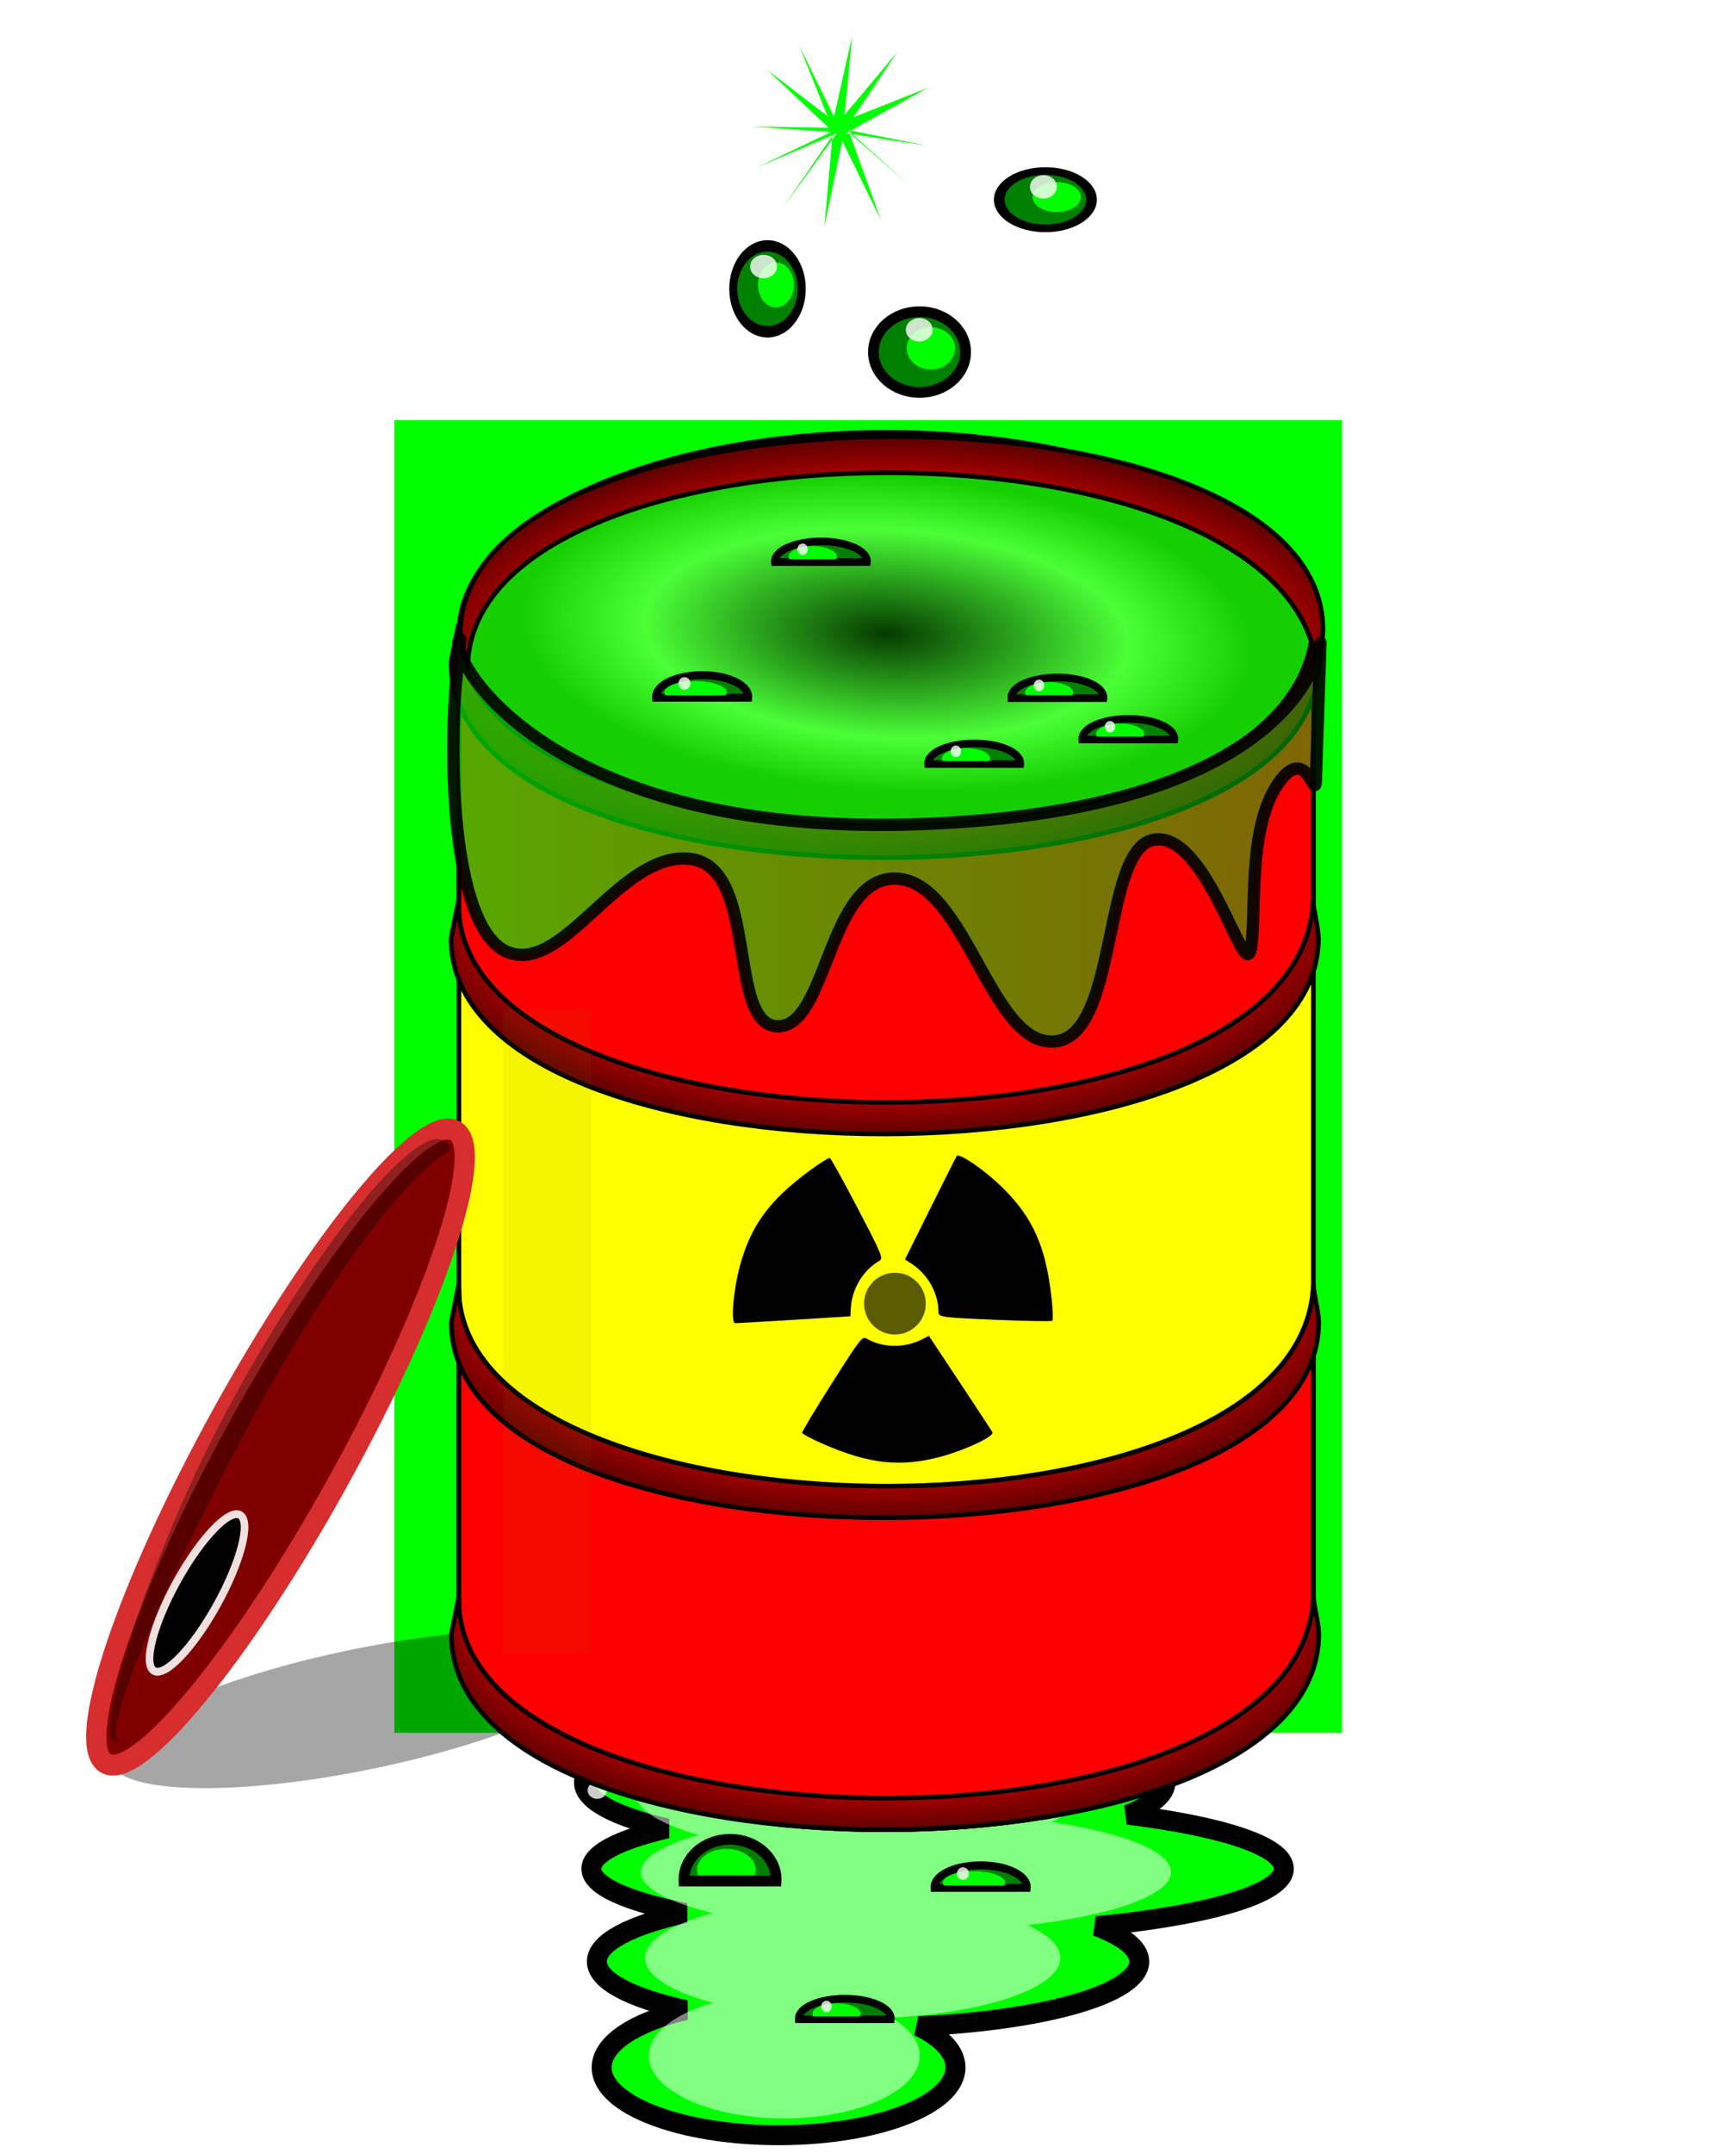 <?xml version="1.0" encoding="UTF-8" standalone="no"?>
<!-- Created with Inkscape (http://www.inkscape.org/) -->

<svg
   xmlns:dc="http://purl.org/dc/elements/1.1/"
   xmlns:cc="http://creativecommons.org/ns#"
   xmlns:rdf="http://www.w3.org/1999/02/22-rdf-syntax-ns#"
   xmlns:svg="http://www.w3.org/2000/svg"
   xmlns="http://www.w3.org/2000/svg"
   xmlns:xlink="http://www.w3.org/1999/xlink"
   xmlns:sodipodi="http://sodipodi.sourceforge.net/DTD/sodipodi-0.dtd"
   xmlns:inkscape="http://www.inkscape.org/namespaces/inkscape"
   width="374.398"
   height="464.035"
   id="svg2"
   version="1.1"
   inkscape:version="0.48.3.1 r9886"
   sodipodi:docname="005b-beczka.svg">
  <defs
     id="defs4">
    <inkscape:path-effect
       effect="spiro"
       id="path-effect8307"
       is_visible="true" />
    <inkscape:path-effect
       effect="spiro"
       id="path-effect8303"
       is_visible="true" />
    <linearGradient
       inkscape:collect="always"
       id="linearGradient8202">
      <stop
         style="stop-color:#800000;stop-opacity:1;"
         offset="0"
         id="stop8204" />
      <stop
         style="stop-color:#800000;stop-opacity:0;"
         offset="1"
         id="stop8206" />
    </linearGradient>
    <inkscape:perspective
       sodipodi:type="inkscape:persp3d"
       inkscape:vp_x="0 : 526.18109 : 1"
       inkscape:vp_y="0 : 1000 : 0"
       inkscape:vp_z="744.09448 : 526.18109 : 1"
       inkscape:persp3d-origin="372.04724 : 350.78739 : 1"
       id="perspective10" />
    <linearGradient
       inkscape:collect="always"
       xlink:href="#linearGradient8202"
       id="linearGradient8208"
       x1="300"
       y1="376.648"
       x2="395.714"
       y2="372.362"
       gradientUnits="userSpaceOnUse" />
    <linearGradient
       inkscape:collect="always"
       xlink:href="#linearGradient8202"
       id="linearGradient8374"
       gradientUnits="userSpaceOnUse"
       x1="300"
       y1="376.648"
       x2="395.714"
       y2="372.362" />
    <inkscape:perspective
       id="perspective9190"
       inkscape:persp3d-origin="0.5 : 0.33333333 : 1"
       inkscape:vp_z="1 : 0.5 : 1"
       inkscape:vp_y="0 : 1000 : 0"
       inkscape:vp_x="0 : 0.5 : 1"
       sodipodi:type="inkscape:persp3d" />
    <linearGradient
       inkscape:collect="always"
       xlink:href="#linearGradient8202-7"
       id="linearGradient9178"
       x1="-138.571"
       y1="325.934"
       x2="14.286"
       y2="325.934"
       gradientUnits="userSpaceOnUse" />
    <linearGradient
       id="linearGradient8202-7">
      <stop
         style="stop-color:#fffcfc;stop-opacity:1;"
         offset="0"
         id="stop8204-9" />
      <stop
         id="stop9180"
         offset="0.5"
         style="stop-color:#a49595;stop-opacity:0.498;" />
      <stop
         style="stop-color:#fff5f5;stop-opacity:0;"
         offset="1"
         id="stop8206-3" />
    </linearGradient>
    <linearGradient
       inkscape:collect="always"
       xlink:href="#linearGradient4765"
       id="linearGradient6468"
       gradientUnits="userSpaceOnUse"
       gradientTransform="matrix(0.988,0.154,-0.154,0.988,76.541,-25.396)"
       x1="198.571"
       y1="473.791"
       x2="284.286"
       y2="713.791" />
    <linearGradient
       inkscape:collect="always"
       id="linearGradient4765">
      <stop
         style="stop-color:#677821;stop-opacity:1"
         offset="0"
         id="stop4767" />
      <stop
         style="stop-color:#668000;stop-opacity:0.938"
         offset="1"
         id="stop4769" />
    </linearGradient>
    <filter
       color-interpolation-filters="sRGB"
       inkscape:collect="always"
       id="filter4470">
      <feGaussianBlur
         inkscape:collect="always"
         stdDeviation="8.851"
         id="feGaussianBlur4472" />
    </filter>
    <filter
       color-interpolation-filters="sRGB"
       inkscape:collect="always"
       id="filter4593"
       x="-0.314"
       width="1.629"
       y="-0.127"
       height="1.253">
      <feGaussianBlur
         inkscape:collect="always"
         stdDeviation="9.73"
         id="feGaussianBlur4595" />
    </filter>
    <linearGradient
       inkscape:collect="always"
       xlink:href="#linearGradient4601"
       id="linearGradient6470"
       gradientUnits="userSpaceOnUse"
       x1="303.046"
       y1="668.819"
       x2="331.33"
       y2="876.596" />
    <linearGradient
       inkscape:collect="always"
       id="linearGradient4601">
      <stop
         style="stop-color:#668000;stop-opacity:1;"
         offset="0"
         id="stop4603" />
      <stop
         style="stop-color:#668000;stop-opacity:0;"
         offset="1"
         id="stop4605" />
    </linearGradient>
    <filter
       color-interpolation-filters="sRGB"
       inkscape:collect="always"
       id="filter4597">
      <feGaussianBlur
         inkscape:collect="always"
         stdDeviation="9.73"
         id="feGaussianBlur4599" />
    </filter>
    <filter
       color-interpolation-filters="sRGB"
       inkscape:collect="always"
       id="filter4675"
       x="-0.109"
       width="1.218"
       y="-0.07"
       height="1.139">
      <feGaussianBlur
         inkscape:collect="always"
         stdDeviation="2.046"
         id="feGaussianBlur4677" />
    </filter>
    <filter
       color-interpolation-filters="sRGB"
       inkscape:collect="always"
       id="filter4721"
       x="-0.504"
       width="2.008"
       y="-0.036"
       height="1.073">
      <feGaussianBlur
         inkscape:collect="always"
         stdDeviation="1.799"
         id="feGaussianBlur4723" />
    </filter>
    <filter
       color-interpolation-filters="sRGB"
       inkscape:collect="always"
       id="filter4759"
       x="-0.195"
       width="1.389"
       y="-0.022"
       height="1.044">
      <feGaussianBlur
         inkscape:collect="always"
         stdDeviation="2.724"
         id="feGaussianBlur4761" />
    </filter>
    <filter
       color-interpolation-filters="sRGB"
       inkscape:collect="always"
       id="filter4833"
       x="-0.032"
       width="1.065"
       y="-0.119"
       height="1.238">
      <feGaussianBlur
         inkscape:collect="always"
         stdDeviation="1.061"
         id="feGaussianBlur4835" />
    </filter>
    <filter
       color-interpolation-filters="sRGB"
       inkscape:collect="always"
       id="filter4895">
      <feGaussianBlur
         inkscape:collect="always"
         stdDeviation="1.389"
         id="feGaussianBlur4897" />
    </filter>
    <filter
       color-interpolation-filters="sRGB"
       inkscape:collect="always"
       id="filter4945"
       x="-0.055"
       width="1.11"
       y="-0.11"
       height="1.221">
      <feGaussianBlur
         inkscape:collect="always"
         stdDeviation="1.115"
         id="feGaussianBlur4947" />
    </filter>
    <linearGradient
       inkscape:collect="always"
       xlink:href="#linearGradient4951"
       id="linearGradient6472"
       gradientUnits="userSpaceOnUse"
       x1="566.696"
       y1="895.789"
       x2="526.289"
       y2="901.195" />
    <linearGradient
       inkscape:collect="always"
       id="linearGradient4951">
      <stop
         style="stop-color:#aad400;stop-opacity:1;"
         offset="0"
         id="stop4953" />
      <stop
         style="stop-color:#aad400;stop-opacity:0;"
         offset="1"
         id="stop4955" />
    </linearGradient>
    <filter
       color-interpolation-filters="sRGB"
       inkscape:collect="always"
       id="filter4975">
      <feGaussianBlur
         inkscape:collect="always"
         stdDeviation="1.148"
         id="feGaussianBlur4977" />
    </filter>
    <linearGradient
       inkscape:collect="always"
       xlink:href="#linearGradient5024"
       id="linearGradient6474"
       gradientUnits="userSpaceOnUse"
       x1="278.802"
       y1="389.702"
       x2="228.562"
       y2="171.509" />
    <linearGradient
       inkscape:collect="always"
       id="linearGradient5024">
      <stop
         style="stop-color:#aad400;stop-opacity:1;"
         offset="0"
         id="stop5026" />
      <stop
         style="stop-color:#aad400;stop-opacity:0;"
         offset="1"
         id="stop5028" />
    </linearGradient>
    <filter
       color-interpolation-filters="sRGB"
       inkscape:collect="always"
       id="filter5020">
      <feGaussianBlur
         inkscape:collect="always"
         stdDeviation="1.628"
         id="feGaussianBlur5022" />
    </filter>
    <linearGradient
       inkscape:collect="always"
       xlink:href="#linearGradient5094"
       id="linearGradient6476"
       gradientUnits="userSpaceOnUse"
       x1="147.143"
       y1="316.648"
       x2="190"
       y2="315.934" />
    <linearGradient
       inkscape:collect="always"
       id="linearGradient5094">
      <stop
         style="stop-color:#aad400;stop-opacity:1;"
         offset="0"
         id="stop5096" />
      <stop
         style="stop-color:#aad400;stop-opacity:0;"
         offset="1"
         id="stop5098" />
    </linearGradient>
    <filter
       color-interpolation-filters="sRGB"
       inkscape:collect="always"
       id="filter5090"
       x="-0.153"
       width="1.307"
       y="-0.048"
       height="1.097">
      <feGaussianBlur
         inkscape:collect="always"
         stdDeviation="4.063"
         id="feGaussianBlur5092" />
    </filter>
    <filter
       color-interpolation-filters="sRGB"
       inkscape:collect="always"
       id="filter5216"
       x="-0.176"
       width="1.351"
       y="-0.187"
       height="1.374">
      <feGaussianBlur
         inkscape:collect="always"
         stdDeviation="5.229"
         id="feGaussianBlur5218" />
    </filter>
    <radialGradient
       inkscape:collect="always"
       xlink:href="#linearGradient5222"
       id="radialGradient6478"
       gradientUnits="userSpaceOnUse"
       gradientTransform="matrix(-1.662,0.366,-0.325,-1.477,699.815,621.605)"
       cx="223.248"
       cy="281.2"
       fx="223.248"
       fy="281.2"
       r="33.571" />
    <linearGradient
       inkscape:collect="always"
       id="linearGradient5222">
      <stop
         style="stop-color:#ddff55;stop-opacity:1"
         offset="0"
         id="stop5224" />
      <stop
         style="stop-color:#aad400;stop-opacity:1"
         offset="1"
         id="stop5226" />
    </linearGradient>
    <filter
       color-interpolation-filters="sRGB"
       inkscape:collect="always"
       id="filter5436"
       x="-0.344"
       width="1.689"
       y="-0.37"
       height="1.74">
      <feGaussianBlur
         inkscape:collect="always"
         stdDeviation="2.972"
         id="feGaussianBlur5438" />
    </filter>
    <radialGradient
       inkscape:collect="always"
       xlink:href="#linearGradient5222"
       id="radialGradient6480"
       gradientUnits="userSpaceOnUse"
       gradientTransform="matrix(-1.662,0.366,-0.325,-1.477,699.815,621.605)"
       cx="223.248"
       cy="281.2"
       fx="223.248"
       fy="281.2"
       r="33.571" />
    <filter
       color-interpolation-filters="sRGB"
       inkscape:collect="always"
       id="filter5537"
       x="-0.084"
       width="1.168"
       y="-0.112"
       height="1.225">
      <feGaussianBlur
         inkscape:collect="always"
         stdDeviation="3.48"
         id="feGaussianBlur5539" />
    </filter>
    <linearGradient
       inkscape:collect="always"
       xlink:href="#linearGradient5615"
       id="linearGradient6482"
       gradientUnits="userSpaceOnUse"
       gradientTransform="translate(-7.143,-17.143)"
       x1="377.143"
       y1="512.362"
       x2="418.818"
       y2="708.076" />
    <linearGradient
       inkscape:collect="always"
       id="linearGradient5615">
      <stop
         style="stop-color:#668000;stop-opacity:1;"
         offset="0"
         id="stop5617" />
      <stop
         style="stop-color:#668000;stop-opacity:0;"
         offset="1"
         id="stop5619" />
    </linearGradient>
    <filter
       color-interpolation-filters="sRGB"
       inkscape:collect="always"
       id="filter5611"
       x="-0.199"
       width="1.399"
       y="-0.049"
       height="1.099">
      <feGaussianBlur
         inkscape:collect="always"
         stdDeviation="4.65"
         id="feGaussianBlur5613" />
    </filter>
    <filter
       color-interpolation-filters="sRGB"
       inkscape:collect="always"
       id="filter5722"
       x="-0.11"
       width="1.22"
       y="-0.779"
       height="2.559">
      <feGaussianBlur
         inkscape:collect="always"
         stdDeviation="1.64"
         id="feGaussianBlur5724" />
    </filter>
    <filter
       color-interpolation-filters="sRGB"
       inkscape:collect="always"
       id="filter5860"
       x="-0.128"
       width="1.256"
       y="-0.606"
       height="2.212">
      <feGaussianBlur
         inkscape:collect="always"
         stdDeviation="1.538"
         id="feGaussianBlur5862" />
    </filter>
    <filter
       color-interpolation-filters="sRGB"
       inkscape:collect="always"
       id="filter5856"
       x="-0.14"
       width="1.28"
       y="-0.4"
       height="1.799">
      <feGaussianBlur
         inkscape:collect="always"
         stdDeviation="1.538"
         id="feGaussianBlur5858" />
    </filter>
    <filter
       color-interpolation-filters="sRGB"
       inkscape:collect="always"
       id="filter5864"
       x="-0.135"
       width="1.271"
       y="-0.128"
       height="1.256">
      <feGaussianBlur
         inkscape:collect="always"
         stdDeviation="1.538"
         id="feGaussianBlur5866" />
    </filter>
    <filter
       color-interpolation-filters="sRGB"
       inkscape:collect="always"
       id="filter5926"
       x="-0.033"
       width="1.065"
       y="-0.209"
       height="1.418">
      <feGaussianBlur
         inkscape:collect="always"
         stdDeviation="2.549"
         id="feGaussianBlur5928" />
    </filter>
    <filter
       color-interpolation-filters="sRGB"
       inkscape:collect="always"
       id="filter5980">
      <feGaussianBlur
         inkscape:collect="always"
         stdDeviation="3.25"
         id="feGaussianBlur5982" />
    </filter>
    <linearGradient
       inkscape:collect="always"
       xlink:href="#linearGradient6178"
       id="linearGradient6484"
       gradientUnits="userSpaceOnUse"
       x1="230.315"
       y1="213.936"
       x2="230.315"
       y2="252.321" />
    <linearGradient
       inkscape:collect="always"
       id="linearGradient6178">
      <stop
         style="stop-color:#ccff00;stop-opacity:1;"
         offset="0"
         id="stop6180" />
      <stop
         style="stop-color:#ccff00;stop-opacity:0;"
         offset="1"
         id="stop6182" />
    </linearGradient>
    <filter
       color-interpolation-filters="sRGB"
       inkscape:collect="always"
       id="filter6174"
       x="-0.281"
       width="1.562"
       y="-0.321"
       height="1.643">
      <feGaussianBlur
         inkscape:collect="always"
         stdDeviation="5.682"
         id="feGaussianBlur6176" />
    </filter>
    <filter
       color-interpolation-filters="sRGB"
       inkscape:collect="always"
       id="filter6224">
      <feGaussianBlur
         inkscape:collect="always"
         stdDeviation="2.406"
         id="feGaussianBlur6226" />
    </filter>
    <filter
       color-interpolation-filters="sRGB"
       inkscape:collect="always"
       id="filter6286">
      <feGaussianBlur
         inkscape:collect="always"
         stdDeviation="4.573"
         id="feGaussianBlur6288" />
    </filter>
    <linearGradient
       inkscape:collect="always"
       xlink:href="#linearGradient6312"
       id="linearGradient6486"
       gradientUnits="userSpaceOnUse"
       x1="334.889"
       y1="903.588"
       x2="334.889"
       y2="856.031" />
    <linearGradient
       inkscape:collect="always"
       id="linearGradient6312">
      <stop
         style="stop-color:#a6d000;stop-opacity:1;"
         offset="0"
         id="stop6314" />
      <stop
         style="stop-color:#a6d000;stop-opacity:0;"
         offset="1"
         id="stop6316" />
    </linearGradient>
    <filter
       color-interpolation-filters="sRGB"
       inkscape:collect="always"
       id="filter6308">
      <feGaussianBlur
         inkscape:collect="always"
         stdDeviation="1.194"
         id="feGaussianBlur6310" />
    </filter>
    <linearGradient
       inkscape:collect="always"
       xlink:href="#linearGradient4765"
       id="linearGradient3448"
       gradientUnits="userSpaceOnUse"
       gradientTransform="matrix(0.988,0.154,-0.154,0.988,76.541,-25.396)"
       x1="198.571"
       y1="473.791"
       x2="284.286"
       y2="713.791" />
    <linearGradient
       inkscape:collect="always"
       xlink:href="#linearGradient4601"
       id="linearGradient3450"
       gradientUnits="userSpaceOnUse"
       x1="303.046"
       y1="668.819"
       x2="331.33"
       y2="876.596" />
    <linearGradient
       inkscape:collect="always"
       xlink:href="#linearGradient4951"
       id="linearGradient3452"
       gradientUnits="userSpaceOnUse"
       x1="566.696"
       y1="895.789"
       x2="526.289"
       y2="901.195" />
    <linearGradient
       inkscape:collect="always"
       xlink:href="#linearGradient5024"
       id="linearGradient3454"
       gradientUnits="userSpaceOnUse"
       x1="278.802"
       y1="389.702"
       x2="228.562"
       y2="171.509" />
    <linearGradient
       inkscape:collect="always"
       xlink:href="#linearGradient5094"
       id="linearGradient3456"
       gradientUnits="userSpaceOnUse"
       x1="147.143"
       y1="316.648"
       x2="190"
       y2="315.934" />
    <radialGradient
       inkscape:collect="always"
       xlink:href="#linearGradient5222"
       id="radialGradient3458"
       gradientUnits="userSpaceOnUse"
       gradientTransform="matrix(-1.662,0.366,-0.325,-1.477,699.815,621.605)"
       cx="223.248"
       cy="281.2"
       fx="223.248"
       fy="281.2"
       r="33.571" />
    <radialGradient
       inkscape:collect="always"
       xlink:href="#linearGradient5222"
       id="radialGradient3460"
       gradientUnits="userSpaceOnUse"
       gradientTransform="matrix(-1.662,0.366,-0.325,-1.477,699.815,621.605)"
       cx="223.248"
       cy="281.2"
       fx="223.248"
       fy="281.2"
       r="33.571" />
    <linearGradient
       inkscape:collect="always"
       xlink:href="#linearGradient5615"
       id="linearGradient3462"
       gradientUnits="userSpaceOnUse"
       gradientTransform="translate(-7.143,-17.143)"
       x1="377.143"
       y1="512.362"
       x2="418.818"
       y2="708.076" />
    <linearGradient
       inkscape:collect="always"
       xlink:href="#linearGradient6178"
       id="linearGradient3464"
       gradientUnits="userSpaceOnUse"
       x1="230.315"
       y1="213.936"
       x2="230.315"
       y2="252.321" />
    <linearGradient
       inkscape:collect="always"
       xlink:href="#linearGradient6312"
       id="linearGradient3466"
       gradientUnits="userSpaceOnUse"
       x1="334.889"
       y1="903.588"
       x2="334.889"
       y2="856.031" />
    <filter
       inkscape:collect="always"
       id="filter4128"
       x="-0.416"
       width="1.831"
       y="-0.32"
       height="1.64"
       color-interpolation-filters="sRGB">
      <feGaussianBlur
         inkscape:collect="always"
         stdDeviation="26.479"
         id="feGaussianBlur4130" />
    </filter>
    <radialGradient
       inkscape:collect="always"
       xlink:href="#linearGradient4132"
       id="radialGradient4362"
       gradientUnits="userSpaceOnUse"
       gradientTransform="matrix(0.847,0.025,-0.021,0.182,-39.6,48.535)"
       cx="-266.429"
       cy="51.166"
       fx="-266.429"
       fy="51.166"
       r="92.643" />
    <linearGradient
       id="linearGradient4132">
      <stop
         style="stop-color:#063b00;stop-opacity:1;"
         offset="0"
         id="stop4134" />
      <stop
         id="stop4140"
         offset="0.665"
         style="stop-color:#4bff37;stop-opacity:1;" />
      <stop
         style="stop-color:#16cf00;stop-opacity:1;"
         offset="1"
         id="stop4136" />
    </linearGradient>
    <radialGradient
       inkscape:collect="always"
       xlink:href="#linearGradient3886"
       id="radialGradient4364"
       gradientUnits="userSpaceOnUse"
       gradientTransform="matrix(5.5992164e-8,0.551,-1.138,1.6553214e-8,458.562,531.626)"
       cx="-182.736"
       cy="497.98"
       fx="-182.736"
       fy="497.98"
       r="92.649" />
    <linearGradient
       id="linearGradient3886">
      <stop
         id="stop3888"
         offset="0"
         style="stop-color:#c40000;stop-opacity:1;" />
      <stop
         style="stop-color:#be0000;stop-opacity:1;"
         offset="0.794"
         id="stop3890" />
      <stop
         id="stop3892"
         offset="1"
         style="stop-color:#590000;stop-opacity:0.993;" />
    </linearGradient>
    <radialGradient
       inkscape:collect="always"
       xlink:href="#linearGradient3886-2"
       id="radialGradient4366"
       gradientUnits="userSpaceOnUse"
       gradientTransform="matrix(5.5992164e-8,0.551,-1.138,1.6553214e-8,458.546,464.373)"
       cx="-182.736"
       cy="497.98"
       fx="-182.736"
       fy="497.98"
       r="92.649" />
    <linearGradient
       id="linearGradient3886-2">
      <stop
         id="stop3888-3"
         offset="0"
         style="stop-color:#c40000;stop-opacity:1;" />
      <stop
         style="stop-color:#be0000;stop-opacity:1;"
         offset="0.794"
         id="stop3890-1" />
      <stop
         id="stop3892-6"
         offset="1"
         style="stop-color:#590000;stop-opacity:0.993;" />
    </linearGradient>
    <radialGradient
       inkscape:collect="always"
       xlink:href="#linearGradient3886-27"
       id="radialGradient4368"
       gradientUnits="userSpaceOnUse"
       gradientTransform="matrix(5.5992164e-8,0.551,-1.138,1.6553214e-8,458.488,381.644)"
       cx="-182.736"
       cy="497.98"
       fx="-182.736"
       fy="497.98"
       r="92.649" />
    <linearGradient
       id="linearGradient3886-27">
      <stop
         id="stop3888-7"
         offset="0"
         style="stop-color:#c40000;stop-opacity:1;" />
      <stop
         style="stop-color:#be0000;stop-opacity:1;"
         offset="0.794"
         id="stop3890-12" />
      <stop
         id="stop3892-60"
         offset="1"
         style="stop-color:#590000;stop-opacity:0.993;" />
    </linearGradient>
    <radialGradient
       inkscape:collect="always"
       xlink:href="#linearGradient3886-6"
       id="radialGradient4370"
       gradientUnits="userSpaceOnUse"
       gradientTransform="matrix(5.5992164e-8,0.551,-1.138,1.6553214e-8,458.488,322.093)"
       cx="-182.736"
       cy="497.98"
       fx="-182.736"
       fy="497.98"
       r="92.649" />
    <linearGradient
       id="linearGradient3886-6">
      <stop
         id="stop3888-0"
         offset="0"
         style="stop-color:#c40000;stop-opacity:1;" />
      <stop
         style="stop-color:#be0000;stop-opacity:1;"
         offset="0.794"
         id="stop3890-3" />
      <stop
         id="stop3892-62"
         offset="1"
         style="stop-color:#590000;stop-opacity:0.993;" />
    </linearGradient>
    <radialGradient
       inkscape:collect="always"
       xlink:href="#linearGradient3886-21"
       id="radialGradient4372"
       gradientUnits="userSpaceOnUse"
       gradientTransform="matrix(5.5992164e-8,-0.551,-1.138,-1.6553214e-8,460.462,131.07)"
       cx="-182.736"
       cy="497.98"
       fx="-182.736"
       fy="497.98"
       r="92.649" />
    <linearGradient
       id="linearGradient3886-21">
      <stop
         id="stop3888-4"
         offset="0"
         style="stop-color:#c40000;stop-opacity:1;" />
      <stop
         style="stop-color:#be0000;stop-opacity:1;"
         offset="0.794"
         id="stop3890-9" />
      <stop
         id="stop3892-8"
         offset="1"
         style="stop-color:#590000;stop-opacity:0.993;" />
    </linearGradient>
    <linearGradient
       inkscape:collect="always"
       xlink:href="#linearGradient7503"
       id="linearGradient4374"
       gradientUnits="userSpaceOnUse"
       gradientTransform="matrix(0.511,0,0,0.573,-309.21,80.045)"
       x1="219.5"
       y1="348.942"
       x2="577.643"
       y2="348.942" />
    <linearGradient
       id="linearGradient7503">
      <stop
         style="stop-color:#00ff00;stop-opacity:0.725;"
         offset="0"
         id="stop7505" />
      <stop
         style="stop-color:#00cb09;stop-opacity:0.551;"
         offset="1"
         id="stop7507" />
    </linearGradient>
    <filter
       inkscape:collect="always"
       id="filter8295-1"
       x="-0.3"
       width="1.601"
       y="-0.095"
       height="1.19"
       color-interpolation-filters="sRGB">
      <feGaussianBlur
         inkscape:collect="always"
         stdDeviation="3.398"
         id="feGaussianBlur8297-7" />
    </filter>
  </defs>
  <sodipodi:namedview
     id="base"
     pagecolor="#ffffff"
     bordercolor="#666666"
     borderopacity="1.0"
     inkscape:pageopacity="0.0"
     inkscape:pageshadow="2"
     inkscape:zoom="0.4846176"
     inkscape:cx="252.06524"
     inkscape:cy="320.35323"
     inkscape:document-units="px"
     inkscape:current-layer="layer1"
     showgrid="false"
     inkscape:window-width="1024"
     inkscape:window-height="600"
     inkscape:window-x="0"
     inkscape:window-y="0"
     inkscape:window-maximized="0"
     inkscape:snap-smooth-nodes="true"
     fit-margin-top="0"
     fit-margin-left="0"
     fit-margin-right="0"
     fit-margin-bottom="0" />
  <g
     inkscape:label="Layer 1"
     inkscape:groupmode="layer"
     id="layer1"
     transform="translate(-98.762,-135.869)">
    <g
       transform="translate(397.418,49.034)"
       id="g4289">
      <path
         transform="matrix(1,0,0,2,158.892,336.776)"
         d="m -174.286,51.166 c 0,11.835 -41.254,21.429 -92.143,21.429 -50.889,0 -92.143,-9.594 -92.143,-21.429 0,-11.835 41.254,-21.429 92.143,-21.429 50.889,0 92.143,9.594 92.143,21.429 z"
         sodipodi:ry="21.42857"
         sodipodi:rx="92.14286"
         sodipodi:cy="51.165955"
         sodipodi:cx="-266.42856"
         id="path3943-1"
         style="fill:#ff9955;fill-opacity:1;stroke:none"
         sodipodi:type="arc" />
      <rect
         transform="matrix(1.337,0,0,1.425,68.291,-68.25)"
         style="color:#000000;fill:#00ff00;fill-opacity:1;fill-rule:nonzero;stroke:none;stroke-width:5;marker:none;visibility:visible;display:inline;overflow:visible;filter:url(#filter4128);enable-background:accumulate"
         id="rect8210"
         width="152.857"
         height="198.571"
         x="-210.836"
         y="172.392" />
      <g
         transform="translate(-424.305,27.294)"
         id="g4002">
        <path
           inkscape:connector-curvature="0"
           style="color:#000000;fill:#00ff00;fill-opacity:1;fill-rule:nonzero;stroke:#000000;stroke-width:4.304;stroke-linecap:butt;stroke-linejoin:miter;stroke-miterlimit:4;stroke-opacity:1;stroke-dasharray:none;stroke-dashoffset:0;marker:none;visibility:visible;display:inline;overflow:visible;enable-background:accumulate"
           d="m 254.5,439.5 c -1.887,1.345 -2.906,2.795 -2.906,4.281 0,3.85 6.827,7.357 17.906,9.906 -10.192,2.385 -16.312,5.398 -16.312,8.688 0,3.69 7.729,7.036 20.25,9.531 -11.688,2.597 -19.062,6.319 -19.062,10.469 0,4.158 7.399,7.871 19.125,10.469 -10.838,2.572 -18.094,7.141 -18.094,12.375 0,8.053 17.085,14.594 38.156,14.594 21.071,0 38.156,-6.541 38.156,-14.594 0,-3.353 -2.958,-6.443 -7.938,-8.906 27.08,-1.242 47.562,-7.001 47.562,-13.938 0,-2.811 -3.386,-5.42 -9.188,-7.625 23.96,-2.323 40.375,-6.983 40.375,-12.375 0,-4.87 -13.388,-9.16 -33.625,-11.656 5.139,-2.05 8.094,-4.415 8.094,-6.938 0,-1.487 -1.018,-2.936 -2.906,-4.281 L 254.5,439.5 z"
           id="path7358" />
        <path
           inkscape:connector-curvature="0"
           style="opacity:0.508;color:#000000;fill:#ffffff;fill-opacity:1;fill-rule:nonzero;stroke:none;stroke-width:4.304;marker:none;visibility:visible;display:inline;overflow:visible;enable-background:accumulate"
           d="m 268.894,439.5 c -3.953,1.898 -6.24,4.085 -6.24,6.424 0,3.559 5.222,6.807 13.702,9.163 -7.8,2.205 -12.48,4.973 -12.48,8.013 0,3.411 5.92,6.518 15.503,8.825 -8.945,2.4 -14.602,5.834 -14.602,9.67 0,3.843 5.66,7.269 14.635,9.67 -8.295,2.377 -13.831,6.59 -13.831,11.428 0,7.443 13.078,13.491 29.205,13.491 16.127,0 29.205,-6.047 29.205,-13.491 0,-3.1 -2.268,-5.939 -6.079,-8.216 20.726,-1.148 36.41,-6.47 36.41,-12.882 0,-2.598 -2.604,-5.028 -7.044,-7.066 18.337,-2.147 30.91,-6.444 30.91,-11.428 0,-4.501 -10.243,-8.479 -25.731,-10.786 3.933,-1.895 6.175,-4.058 6.175,-6.39 0,-2.339 -2.283,-4.526 -6.24,-6.424 l -83.498,0 z"
           id="path7339" />
        <path
           inkscape:connector-curvature="0"
           style="color:#000000;fill:#008000;fill-opacity:1;fill-rule:nonzero;stroke:#000000;stroke-width:2.319;stroke-linecap:butt;stroke-linejoin:miter;stroke-miterlimit:4;stroke-opacity:1;stroke-dasharray:none;stroke-dashoffset:0;marker:none;visibility:visible;display:inline;overflow:visible;enable-background:accumulate"
           d="m 283.102,456.026 c -5.49,0 -9.938,3.884 -9.938,8.688 0,0.103 -0.004,0.21 0,0.312 l 19.844,0 c 0.004,-0.103 0.031,-0.209 0.031,-0.312 0,-4.803 -4.448,-8.688 -9.938,-8.688 z"
           id="path8537" />
        <path
           inkscape:connector-curvature="0"
           style="color:#000000;fill:#00ff00;fill-opacity:1;fill-rule:nonzero;stroke:none;stroke-width:4;marker:none;visibility:visible;display:inline;overflow:visible;enable-background:accumulate"
           d="m 282.285,458.075 c -3.504,0 -6.321,2.046 -6.321,4.562 0,0.393 0.06,0.761 0.19,1.125 l 12.26,0 c 0.13,-0.364 0.228,-0.732 0.228,-1.125 0,-2.516 -2.855,-4.562 -6.359,-4.562 z"
           id="path8539" />
        <path
           inkscape:connector-curvature="0"
           id="path8565"
           d="m 307.851,490.371 c -5.49,0 -9.938,1.922 -9.938,4.299 0,0.051 -0.004,0.104 0,0.155 l 19.844,0 c 0.004,-0.051 0.031,-0.103 0.031,-0.155 0,-2.377 -4.448,-4.299 -9.938,-4.299 z"
           style="color:#000000;fill:#008000;fill-opacity:1;fill-rule:nonzero;stroke:#000000;stroke-width:1.632;stroke-linecap:butt;stroke-linejoin:miter;stroke-miterlimit:4;stroke-opacity:1;stroke-dasharray:none;stroke-dashoffset:0;marker:none;visibility:visible;display:inline;overflow:visible;enable-background:accumulate" />
        <path
           inkscape:connector-curvature="0"
           id="path8567"
           d="m 306.067,491.385 c -2.876,0 -5.188,1.013 -5.188,2.258 0,0.195 0.049,0.377 0.156,0.557 l 10.062,0 c 0.107,-0.18 0.188,-0.362 0.188,-0.557 0,-1.245 -2.343,-2.258 -5.219,-2.258 z"
           style="color:#000000;fill:#00ff00;fill-opacity:1;fill-rule:nonzero;stroke:none;stroke-width:4;marker:none;visibility:visible;display:inline;overflow:visible;enable-background:accumulate" />
        <path
           transform="matrix(0.093,-0.001,9.1069351e-4,0.122,286.587,468.641)"
           d="m 196.475,193.606 c 0,5.649 -5.484,10.228 -12.248,10.228 -6.764,0 -12.248,-4.579 -12.248,-10.228 0,-5.649 5.484,-10.228 12.248,-10.228 6.764,0 12.248,4.579 12.248,10.228 z"
           sodipodi:ry="10.227795"
           sodipodi:rx="12.248099"
           sodipodi:cy="193.60625"
           sodipodi:cx="184.22658"
           id="path8569"
           style="opacity:0.797;color:#000000;fill:#ffffff;fill-opacity:1;fill-rule:nonzero;stroke:none;stroke-width:4;marker:none;visibility:visible;display:inline;overflow:visible;enable-background:accumulate"
           sodipodi:type="arc" />
        <path
           inkscape:connector-curvature="0"
           style="color:#000000;fill:#008000;fill-opacity:1;fill-rule:nonzero;stroke:#000000;stroke-width:1.705;stroke-linecap:butt;stroke-linejoin:miter;stroke-miterlimit:4;stroke-opacity:1;stroke-dasharray:none;stroke-dashoffset:0;marker:none;visibility:visible;display:inline;overflow:visible;enable-background:accumulate"
           d="m 337.146,461.629 c -5.49,0 -9.938,2.099 -9.938,4.695 0,0.056 -0.004,0.113 0,0.169 l 19.844,0 c 0.004,-0.056 0.031,-0.113 0.031,-0.169 0,-2.596 -4.448,-4.695 -9.938,-4.695 z"
           id="path8573" />
        <path
           inkscape:connector-curvature="0"
           style="color:#000000;fill:#00ff00;fill-opacity:1;fill-rule:nonzero;stroke:none;stroke-width:4;marker:none;visibility:visible;display:inline;overflow:visible;enable-background:accumulate"
           d="m 335.697,462.916 c -3.714,0 -6.701,1.106 -6.701,2.466 0,0.212 0.064,0.411 0.202,0.608 l 12.998,0 c 0.138,-0.197 0.242,-0.395 0.242,-0.608 0,-1.36 -3.027,-2.466 -6.741,-2.466 z"
           id="path8575" />
        <path
           sodipodi:type="arc"
           style="opacity:0.797;color:#000000;fill:#ffffff;fill-opacity:1;fill-rule:nonzero;stroke:none;stroke-width:4;marker:none;visibility:visible;display:inline;overflow:visible;enable-background:accumulate"
           id="path8577"
           sodipodi:cx="184.22658"
           sodipodi:cy="193.60625"
           sodipodi:rx="12.248099"
           sodipodi:ry="10.227795"
           d="m 196.475,193.606 c 0,5.649 -5.484,10.228 -12.248,10.228 -6.764,0 -12.248,-4.579 -12.248,-10.228 0,-5.649 5.484,-10.228 12.248,-10.228 6.764,0 12.248,4.579 12.248,10.228 z"
           transform="matrix(0.106,-0.001,0.001,0.133,313.603,437.856)" />
      </g>
      <path
         transform="translate(158.892,150.799)"
         sodipodi:nodetypes="ccccc"
         inkscape:connector-curvature="0"
         id="path3941"
         d="m -358.571,72.595 184.286,0 0,215.714 c 0,55.95 -184.286,56.429 -184.286,0 z"
         style="fill:#ffff00;stroke:#000000;stroke-width:1px;stroke-linecap:butt;stroke-linejoin:miter;stroke-opacity:1" />
      <path
         sodipodi:nodetypes="ccccc"
         inkscape:connector-curvature="0"
         id="path3941-7"
         d="m -199.68,223.393 184.286,0 0,60 c 0,55.95 -184.286,56.429 -184.286,0 z"
         style="fill:#ff0000;stroke:#000000;stroke-width:1px;stroke-linecap:butt;stroke-linejoin:miter;stroke-opacity:1" />
      <path
         transform="matrix(1,0,0,2,158.892,121.061)"
         d="m -174.286,51.166 c 0,11.835 -41.254,21.429 -92.143,21.429 -50.889,0 -92.143,-9.594 -92.143,-21.429 0,-11.835 41.254,-21.429 92.143,-21.429 50.889,0 92.143,9.594 92.143,21.429 z"
         sodipodi:ry="21.42857"
         sodipodi:rx="92.14286"
         sodipodi:cy="51.165955"
         sodipodi:cx="-266.42856"
         id="path3943"
         style="fill:url(#radialGradient4362);fill-opacity:1;stroke:#000000;stroke-opacity:1"
         sodipodi:type="arc" />
      <path
         id="path8332"
         d="m -166.488,444.33 c 0.899,7.162 -22.636,17.882 -52.567,23.942 -29.931,6.061 -54.924,5.168 -55.823,-1.994 -0.899,-7.162 22.636,-17.882 52.567,-23.942 29.931,-6.061 54.924,-5.168 55.823,1.994 z"
         inkscape:transform-center-y="-9.7654984"
         inkscape:transform-center-x="-50.057144"
         style="opacity:0.348;color:#000000;fill:#000000;fill-opacity:1;fill-rule:nonzero;stroke:none;stroke-width:4;marker:none;visibility:visible;display:inline;overflow:visible;enable-background:accumulate"
         inkscape:connector-curvature="0" />
      <path
         sodipodi:nodetypes="ccccc"
         inkscape:connector-curvature="0"
         id="path3941-7-4"
         d="m -199.68,364.822 c -1.74,56.775 182.222,59.369 184.286,0 l 0,74.286 c 0,55.95 -184.286,56.429 -184.286,0 z"
         style="fill:#ff0000;stroke:#000000;stroke-width:1px;stroke-linecap:butt;stroke-linejoin:miter;stroke-opacity:1" />
      <path
         transform="matrix(0.17,-0.002,0.002,0.179,-201.559,438.477)"
         d="m 196.475,193.606 c 0,5.649 -5.484,10.228 -12.248,10.228 -6.764,0 -12.248,-4.579 -12.248,-10.228 0,-5.649 5.484,-10.228 12.248,-10.228 6.764,0 12.248,4.579 12.248,10.228 z"
         sodipodi:ry="10.227795"
         sodipodi:rx="12.248099"
         sodipodi:cy="193.60625"
         sodipodi:cx="184.22658"
         id="path8541"
         style="opacity:0.797;color:#000000;fill:#ffffff;fill-opacity:1;fill-rule:nonzero;stroke:none;stroke-width:4;marker:none;visibility:visible;display:inline;overflow:visible;enable-background:accumulate"
         sodipodi:type="arc" />
      <g
         transform="translate(-448.84,13.766)"
         id="g4014">
        <path
           sodipodi:type="arc"
           style="color:#000000;fill:#800000;fill-opacity:1;fill-rule:nonzero;stroke:#d62e2e;stroke-width:4;stroke-linecap:butt;stroke-linejoin:miter;stroke-miterlimit:4;stroke-opacity:1;stroke-dasharray:none;stroke-dashoffset:0;marker:none;visibility:visible;display:inline;overflow:visible;enable-background:accumulate"
           id="path8309"
           sodipodi:cx="159.6041"
           sodipodi:cy="467.48386"
           sodipodi:rx="69.700523"
           sodipodi:ry="13.131983"
           d="m 229.305,467.484 c 0,7.253 -31.206,13.132 -69.701,13.132 -38.495,0 -69.701,-5.879 -69.701,-13.132 0,-7.253 31.206,-13.132 69.701,-13.132 38.495,0 69.701,5.879 69.701,13.132 z"
           transform="matrix(0.541,-0.978,0.95,0.557,-319.772,280.708)" />
        <path
           style="opacity:0.326;color:#000000;fill:#000000;fill-opacity:1;fill-rule:nonzero;stroke:none;stroke-width:4;marker:none;visibility:visible;display:inline;overflow:visible;enable-background:accumulate"
           d="m 244.767,318.602 c -7.387,-0.176 -26.211,23.332 -43.75,55.031 -18.709,33.812 -30.061,72.444 -26.438,74.567 3.624,2.123 0.759,0.687 0.594,-1.036 -0.684,-7.131 14.728,-41.725 31.531,-72.094 15.523,-28.055 32.063,-49.678 40.781,-54.156 -0.3,-0.913 -0.77,-1.565 -1.406,-1.938 -0.387,-0.227 -0.82,-0.363 -1.312,-0.375 z"
           id="path8311"
           sodipodi:nodetypes="cszsscsc"
           inkscape:connector-curvature="0" />
        <path
           sodipodi:type="arc"
           style="color:#000000;fill:#000000;fill-opacity:1;fill-rule:nonzero;stroke:#f1e0e0;stroke-width:1.5;stroke-linecap:butt;stroke-linejoin:miter;stroke-miterlimit:4;stroke-opacity:1;stroke-dasharray:none;stroke-dashoffset:0;marker:none;visibility:visible;display:inline;overflow:visible;enable-background:accumulate"
           id="path8313"
           sodipodi:cx="-155.56349"
           sodipodi:cy="427.58282"
           sodipodi:rx="17.172594"
           sodipodi:ry="4.5456862"
           d="m -138.391,427.583 c 0,2.511 -7.688,4.546 -17.173,4.546 -9.484,0 -17.173,-2.035 -17.173,-4.546 0,-2.511 7.688,-4.546 17.173,-4.546 9.484,0 17.173,2.035 17.173,4.546 z"
           transform="matrix(0.541,-0.978,0.95,0.557,-129.364,26.147)" />
      </g>
      <path
         sodipodi:nodetypes="ccccc"
         inkscape:connector-curvature="0"
         id="path3941-7-4-1"
         d="m -199.68,430.893 c -1.74,56.775 182.222,59.369 184.286,0 0.163,2.792 1.026,4.996 1.151,8.214 0,55.95 -187.066,56.429 -187.066,0 z"
         style="fill:url(#radialGradient4364);fill-opacity:1;stroke:#000000;stroke-width:1px;stroke-linecap:butt;stroke-linejoin:miter;stroke-opacity:1" />
      <path
         sodipodi:nodetypes="ccccc"
         inkscape:connector-curvature="0"
         id="path3941-7-4-1-8"
         d="m -199.696,363.641 c -1.74,56.775 182.222,59.369 184.286,0 0.163,2.792 1.026,4.996 1.151,8.214 0,55.95 -187.066,56.429 -187.066,0 z"
         style="fill:url(#radialGradient4366);fill-opacity:1;stroke:#000000;stroke-width:1px;stroke-linecap:butt;stroke-linejoin:miter;stroke-opacity:1" />
      <g
         transform="matrix(0.239,0,0,0.239,-206.884,247.608)"
         id="g12003">
        <g
           id="g12031">
          <path
             inkscape:connector-curvature="0"
             style="fill:#010102"
             d="m 513.446,517.643 c -47.593,-2.029 -50.558,-2.431 -50.558,-6.861 0,-16.916 -9.559,-34.105 -24.272,-43.647 l -5.998,-3.89 22.913,-46.058 c 12.602,-25.332 23.295,-46.559 23.761,-47.172 2.428,-3.186 25.912,13.083 42.052,29.133 26.934,26.784 38.455,52.896 43.538,98.679 1.19,10.721 1.479,20.05 0.643,20.732 -0.837,0.682 -24.273,0.27 -52.079,-0.915 z"
             id="path12005"
             sodipodi:nodetypes="cscccssssc" />
          <path
             inkscape:connector-curvature="0"
             sodipodi:nodetypes="cscccssssc"
             id="path12027"
             d="m 390.09,417.312 c 22.039,42.231 23.173,45 19.337,47.215 -14.649,8.458 -24.756,25.331 -25.664,42.844 l -0.37,7.14 -51.344,3.186 c -28.239,1.752 -51.969,3.106 -52.733,3.008 -3.973,-0.509 -1.625,-28.982 4.204,-50.985 9.729,-36.718 26.582,-59.751 63.689,-87.044 8.689,-6.391 16.624,-11.306 17.633,-10.923 1.009,0.384 12.37,20.885 25.247,45.559 z"
             style="fill:#010102" />
          <path
             inkscape:connector-curvature="0"
             sodipodi:nodetypes="cscccssssc"
             id="path12029"
             d="m 366.683,574.937 c 25.553,-40.202 27.384,-42.569 31.221,-40.353 14.649,8.458 34.315,8.774 49.936,0.803 l 6.368,-3.25 28.431,42.872 c 15.637,23.58 28.674,43.453 28.971,44.164 1.546,3.696 -24.287,15.899 -46.256,21.851 -36.663,9.934 -65.037,6.855 -107.227,-11.634 -9.88,-4.329 -18.104,-8.744 -18.276,-9.81 -0.172,-1.066 11.902,-21.156 26.832,-44.644 z"
             style="fill:#010102" />
          <path
             transform="matrix(0.78,0,0,0.78,104.886,59.977)"
             d="m 444.286,568.076 c 0,19.724 -15.99,35.714 -35.714,35.714 -19.724,0 -35.714,-15.99 -35.714,-35.714 0,-19.724 15.99,-35.714 35.714,-35.714 19.724,0 35.714,15.99 35.714,35.714 z"
             sodipodi:ry="35.714287"
             sodipodi:rx="35.714287"
             sodipodi:cy="568.07648"
             sodipodi:cx="408.57144"
             id="path12036"
             style="fill:#000000;fill-opacity:0.644;fill-rule:evenodd;stroke:none"
             sodipodi:type="arc" />
        </g>
      </g>
      <path
         sodipodi:nodetypes="ccccc"
         inkscape:connector-curvature="0"
         id="path3941-7-4-1-9"
         d="m -199.754,280.912 c -1.74,56.775 182.222,59.369 184.286,0 0.163,2.792 1.026,4.996 1.151,8.214 0,55.95 -187.066,56.429 -187.066,0 z"
         style="fill:url(#radialGradient4368);fill-opacity:1;stroke:#000000;stroke-width:1px;stroke-linecap:butt;stroke-linejoin:miter;stroke-opacity:1" />
      <path
         sodipodi:nodetypes="ccccc"
         inkscape:connector-curvature="0"
         id="path3941-7-4-1-88"
         d="m -199.754,221.36 c -1.74,56.775 182.222,59.369 184.286,0 0.163,2.792 1.026,4.996 1.151,8.214 0,55.95 -187.066,56.429 -187.066,0 z"
         style="fill:url(#radialGradient4370);fill-opacity:1;stroke:#000000;stroke-width:1px;stroke-linecap:butt;stroke-linejoin:miter;stroke-opacity:1" />
      <path
         sodipodi:nodetypes="ccccc"
         inkscape:connector-curvature="0"
         id="path3941-7-4-1-4"
         d="m -197.781,231.803 c -1.74,-56.775 181.235,-58.383 183.299,0.987 0.163,-2.792 1.026,-6.969 1.151,-10.188 0,-55.95 -186.079,-55.442 -186.079,0.987 z"
         style="fill:url(#radialGradient4372);fill-opacity:1;stroke:#000000;stroke-width:1px;stroke-linecap:butt;stroke-linejoin:miter;stroke-opacity:1" />
      <path
         inkscape:connector-curvature="0"
         style="opacity:0.901;fill:url(#linearGradient4374);fill-opacity:1;fill-rule:evenodd;stroke:#000000;stroke-width:2.654;stroke-linecap:round;stroke-linejoin:round;stroke-miterlimit:4;stroke-opacity:1;stroke-dasharray:none"
         d="m -200.266,233.383 c -1.645,18.232 -0.736,54.273 11.312,58.773 12.049,4.501 24.106,-21.819 39.075,-20.182 14.969,1.637 7.888,35.68 18.841,36.089 10.953,0.409 10.88,-32.639 25.849,-31.821 14.969,0.818 20.154,36.322 34.028,35.094 13.874,-1.227 10.149,-41.876 21.468,-43.513 11.318,-1.637 19.275,30.354 20.735,23.808 1.46,-6.546 -0.95,-25.966 5.991,-35.938 6.277,-9.017 7.936,4.521 8.117,-0.929 l 0.975,-29.42 c 0,0 -3.144,36.095 -86.239,39.146 -83.095,3.051 -103.06,-38.365 -99.276,-39.879 z"
         id="path2333"
         sodipodi:nodetypes="czzzzzzzzsczcc" />
      <rect
         transform="matrix(0.698,0,0,1.62,-444.139,-160.005)"
         y="286.648"
         x="364"
         height="85.714"
         width="27.143"
         id="rect8299"
         style="opacity:0.278;color:#000000;fill:#808000;fill-opacity:1;fill-rule:nonzero;stroke:none;stroke-width:5;marker:none;visibility:visible;display:inline;overflow:visible;filter:url(#filter8295-1);enable-background:accumulate" />
      <g
         transform="translate(-411.819,-56.099)"
         id="g4142">
        <g
           id="g8244"
           transform="matrix(0.431,0,0,0.617,157.394,75.492)">
          <path
             transform="translate(598.571,-48.571)"
             d="m -300,258.791 c 0,8.284 -7.675,15 -17.143,15 -9.468,0 -17.143,-6.716 -17.143,-15 0,-8.284 7.675,-15 17.143,-15 9.468,0 17.143,6.716 17.143,15 z"
             sodipodi:ry="15"
             sodipodi:rx="17.142857"
             sodipodi:cy="258.79074"
             sodipodi:cx="-317.14285"
             id="path8240"
             style="color:#000000;fill:#008000;fill-opacity:1;fill-rule:nonzero;stroke:#000000;stroke-width:4;stroke-linecap:butt;stroke-linejoin:miter;stroke-miterlimit:4;stroke-opacity:1;stroke-dasharray:none;stroke-dashoffset:0;marker:none;visibility:visible;display:inline;overflow:visible;enable-background:accumulate"
             sodipodi:type="arc" />
          <path
             transform="matrix(0.524,0,0,0.524,451.837,73.234)"
             sodipodi:type="arc"
             style="color:#000000;fill:#00ff00;fill-opacity:1;fill-rule:nonzero;stroke:none;stroke-width:4;marker:none;visibility:visible;display:inline;overflow:visible;enable-background:accumulate"
             id="path8242"
             sodipodi:cx="-317.14285"
             sodipodi:cy="258.79074"
             sodipodi:rx="17.142857"
             sodipodi:ry="15"
             d="m -300,258.791 c 0,8.284 -7.675,15 -17.143,15 -9.468,0 -17.143,-6.716 -17.143,-15 0,-8.284 7.675,-15 17.143,-15 9.468,0 17.143,6.716 17.143,15 z" />
        </g>
        <g
           id="g8275"
           transform="matrix(0.58,0,0,0.412,175.39,99.373)">
          <path
             transform="translate(598.571,-48.571)"
             d="m -300,258.791 c 0,8.284 -7.675,15 -17.143,15 -9.468,0 -17.143,-6.716 -17.143,-15 0,-8.284 7.675,-15 17.143,-15 9.468,0 17.143,6.716 17.143,15 z"
             sodipodi:ry="15"
             sodipodi:rx="17.142857"
             sodipodi:cy="258.79074"
             sodipodi:cx="-317.14285"
             id="path8277"
             style="color:#000000;fill:#008000;fill-opacity:1;fill-rule:nonzero;stroke:#000000;stroke-width:4;stroke-linecap:butt;stroke-linejoin:miter;stroke-miterlimit:4;stroke-opacity:1;stroke-dasharray:none;stroke-dashoffset:0;marker:none;visibility:visible;display:inline;overflow:visible;enable-background:accumulate"
             sodipodi:type="arc" />
          <path
             transform="matrix(0.524,0,0,0.524,451.837,73.234)"
             sodipodi:type="arc"
             style="color:#000000;fill:#00ff00;fill-opacity:1;fill-rule:nonzero;stroke:none;stroke-width:4;marker:none;visibility:visible;display:inline;overflow:visible;enable-background:accumulate"
             id="path8279"
             sodipodi:cx="-317.14285"
             sodipodi:cy="258.79074"
             sodipodi:rx="17.142857"
             sodipodi:ry="15"
             d="m -300,258.791 c 0,8.284 -7.675,15 -17.143,15 -9.468,0 -17.143,-6.716 -17.143,-15 0,-8.284 7.675,-15 17.143,-15 9.468,0 17.143,6.716 17.143,15 z" />
        </g>
        <path
           sodipodi:type="star"
           style="color:#000000;fill:#00ff00;fill-opacity:1;fill-rule:nonzero;stroke:none;stroke-width:5;marker:none;visibility:visible;display:inline;overflow:visible;enable-background:accumulate"
           id="path8281"
           sodipodi:sides="12"
           sodipodi:cx="-381.42856"
           sodipodi:cy="82.362183"
           sodipodi:r1="2.2334199"
           sodipodi:r2="20.303816"
           sodipodi:arg1="0.88506682"
           sodipodi:arg2="1.1468662"
           inkscape:flatsided="false"
           inkscape:rounded="0"
           inkscape:randomized="0.07"
           d="m -379.333,83.05 6.759,18.715 -8.326,-17.011 -3.847,18.383 1.738,-19.529 -10.811,15.698 11.741,-16.198 -17.34,7.392 16.096,-7.678 -16.992,-1.196 16.49,0.277 -13.34,-12.521 13.078,10.001 -6.131,-15.247 7.545,15.388 3.893,-17.296 -1.632,16.912 11.389,-13.562 -9.475,14.062 15.954,-6.31 -17.552,9.753 17.57,2.702 -17.221,-3.41 13.54,12.077 z"
           transform="translate(675.714,88.571)" />
        <path
           sodipodi:type="arc"
           style="opacity:0.797;color:#000000;fill:#ffffff;fill-opacity:1;fill-rule:nonzero;stroke:none;stroke-width:4;marker:none;visibility:visible;display:inline;overflow:visible;enable-background:accumulate"
           id="path8324"
           sodipodi:cx="184.22658"
           sodipodi:cy="193.60625"
           sodipodi:rx="12.248099"
           sodipodi:ry="10.227795"
           d="m 196.475,193.606 c 0,5.649 -5.484,10.228 -12.248,10.228 -6.764,0 -12.248,-4.579 -12.248,-10.228 0,-5.649 5.484,-10.228 12.248,-10.228 6.764,0 12.248,4.579 12.248,10.228 z"
           transform="matrix(0.237,-0.002,0.002,0.247,233.789,152.94)" />
        <g
           id="g8527">
          <g
             id="g8248"
             transform="matrix(0.58,0,0,0.58,148.247,96.899)">
            <path
               transform="translate(598.571,-48.571)"
               d="m -300,258.791 c 0,8.284 -7.675,15 -17.143,15 -9.468,0 -17.143,-6.716 -17.143,-15 0,-8.284 7.675,-15 17.143,-15 9.468,0 17.143,6.716 17.143,15 z"
               sodipodi:ry="15"
               sodipodi:rx="17.142857"
               sodipodi:cy="258.79074"
               sodipodi:cx="-317.14285"
               id="path8250"
               style="color:#000000;fill:#008000;fill-opacity:1;fill-rule:nonzero;stroke:#000000;stroke-width:4;stroke-linecap:butt;stroke-linejoin:miter;stroke-miterlimit:4;stroke-opacity:1;stroke-dasharray:none;stroke-dashoffset:0;marker:none;visibility:visible;display:inline;overflow:visible;enable-background:accumulate"
               sodipodi:type="arc" />
            <path
               transform="matrix(0.524,0,0,0.524,451.837,73.234)"
               sodipodi:type="arc"
               style="color:#000000;fill:#00ff00;fill-opacity:1;fill-rule:nonzero;stroke:none;stroke-width:4;marker:none;visibility:visible;display:inline;overflow:visible;enable-background:accumulate"
               id="path8252"
               sodipodi:cx="-317.14285"
               sodipodi:cy="258.79074"
               sodipodi:rx="17.142857"
               sodipodi:ry="15"
               d="m -300,258.791 c 0,8.284 -7.675,15 -17.143,15 -9.468,0 -17.143,-6.716 -17.143,-15 0,-8.284 7.675,-15 17.143,-15 9.468,0 17.143,6.716 17.143,15 z" />
          </g>
          <path
             sodipodi:type="arc"
             style="opacity:0.797;color:#000000;fill:#ffffff;fill-opacity:1;fill-rule:nonzero;stroke:none;stroke-width:4;marker:none;visibility:visible;display:inline;overflow:visible;enable-background:accumulate"
             id="path8326"
             sodipodi:cx="184.22658"
             sodipodi:cy="193.60625"
             sodipodi:rx="12.248099"
             sodipodi:ry="10.227795"
             d="m 196.475,193.606 c 0,5.649 -5.484,10.228 -12.248,10.228 -6.764,0 -12.248,-4.579 -12.248,-10.228 0,-5.649 5.484,-10.228 12.248,-10.228 6.764,0 12.248,4.579 12.248,10.228 z"
             transform="matrix(0.237,-0.002,0.002,0.247,267.377,166.577)" />
        </g>
        <path
           sodipodi:type="arc"
           style="opacity:0.797;color:#000000;fill:#ffffff;fill-opacity:1;fill-rule:nonzero;stroke:none;stroke-width:4;marker:none;visibility:visible;display:inline;overflow:visible;enable-background:accumulate"
           id="path8328"
           sodipodi:cx="184.22658"
           sodipodi:cy="193.60625"
           sodipodi:rx="12.248099"
           sodipodi:ry="10.227795"
           d="m 196.475,193.606 c 0,5.649 -5.484,10.228 -12.248,10.228 -6.764,0 -12.248,-4.579 -12.248,-10.228 0,-5.649 5.484,-10.228 12.248,-10.228 6.764,0 12.248,4.579 12.248,10.228 z"
           transform="matrix(0.237,-0.002,0.002,0.247,294.146,135.768)" />
      </g>
      <g
         transform="translate(-369.744,-147.898)"
         id="g4225">
        <path
           inkscape:connector-curvature="0"
           id="path8565-2"
           d="m 281.203,394.982 c -5.49,0 -9.938,1.922 -9.938,4.299 0,0.051 -0.004,0.104 0,0.155 l 19.844,0 c 0.004,-0.051 0.031,-0.103 0.031,-0.155 0,-2.377 -4.448,-4.299 -9.938,-4.299 z"
           style="color:#000000;fill:#008000;fill-opacity:1;fill-rule:nonzero;stroke:#000000;stroke-width:1.632;stroke-linecap:butt;stroke-linejoin:miter;stroke-miterlimit:4;stroke-opacity:1;stroke-dasharray:none;stroke-dashoffset:0;marker:none;visibility:visible;display:inline;overflow:visible;enable-background:accumulate" />
        <path
           inkscape:connector-curvature="0"
           id="path8567-3"
           d="m 279.419,395.996 c -2.876,0 -5.188,1.013 -5.188,2.258 0,0.195 0.049,0.377 0.156,0.557 l 10.062,0 c 0.107,-0.18 0.188,-0.362 0.188,-0.557 0,-1.245 -2.343,-2.258 -5.219,-2.258 z"
           style="color:#000000;fill:#00ff00;fill-opacity:1;fill-rule:nonzero;stroke:none;stroke-width:4;marker:none;visibility:visible;display:inline;overflow:visible;enable-background:accumulate" />
        <path
           transform="matrix(0.093,-0.001,9.1069351e-4,0.122,259.939,373.252)"
           d="m 196.475,193.606 c 0,5.649 -5.484,10.228 -12.248,10.228 -6.764,0 -12.248,-4.579 -12.248,-10.228 0,-5.649 5.484,-10.228 12.248,-10.228 6.764,0 12.248,4.579 12.248,10.228 z"
           sodipodi:ry="10.227795"
           sodipodi:rx="12.248099"
           sodipodi:cy="193.60625"
           sodipodi:cx="184.22658"
           id="path8569-8"
           style="opacity:0.797;color:#000000;fill:#ffffff;fill-opacity:1;fill-rule:nonzero;stroke:none;stroke-width:4;marker:none;visibility:visible;display:inline;overflow:visible;enable-background:accumulate"
           sodipodi:type="arc" />
      </g>
      <g
         transform="translate(-457.718,-133.873)"
         id="g4220">
        <path
           inkscape:connector-curvature="0"
           style="color:#000000;fill:#008000;fill-opacity:1;fill-rule:nonzero;stroke:#000000;stroke-width:1.705;stroke-linecap:butt;stroke-linejoin:miter;stroke-miterlimit:4;stroke-opacity:1;stroke-dasharray:none;stroke-dashoffset:0;marker:none;visibility:visible;display:inline;overflow:visible;enable-background:accumulate"
           d="m 310.498,366.24 c -5.49,0 -9.938,2.099 -9.938,4.695 0,0.056 -0.004,0.113 0,0.169 l 19.844,0 c 0.004,-0.056 0.031,-0.113 0.031,-0.169 0,-2.596 -4.448,-4.695 -9.938,-4.695 z"
           id="path8573-2" />
        <path
           inkscape:connector-curvature="0"
           style="color:#000000;fill:#00ff00;fill-opacity:1;fill-rule:nonzero;stroke:none;stroke-width:4;marker:none;visibility:visible;display:inline;overflow:visible;enable-background:accumulate"
           d="m 309.048,367.526 c -3.714,0 -6.701,1.106 -6.701,2.466 0,0.212 0.064,0.411 0.202,0.608 l 12.998,0 c 0.138,-0.197 0.242,-0.395 0.242,-0.608 0,-1.36 -3.027,-2.466 -6.741,-2.466 z"
           id="path8575-6" />
        <path
           sodipodi:type="arc"
           style="opacity:0.797;color:#000000;fill:#ffffff;fill-opacity:1;fill-rule:nonzero;stroke:none;stroke-width:4;marker:none;visibility:visible;display:inline;overflow:visible;enable-background:accumulate"
           id="path8577-2"
           sodipodi:cx="184.22658"
           sodipodi:cy="193.60625"
           sodipodi:rx="12.248099"
           sodipodi:ry="10.227795"
           d="m 196.475,193.606 c 0,5.649 -5.484,10.228 -12.248,10.228 -6.764,0 -12.248,-4.579 -12.248,-10.228 0,-5.649 5.484,-10.228 12.248,-10.228 6.764,0 12.248,4.579 12.248,10.228 z"
           transform="matrix(0.106,-0.001,0.001,0.133,286.955,342.466)" />
      </g>
      <g
         transform="translate(-351.807,-162.114)"
         id="g4225-7">
        <path
           inkscape:connector-curvature="0"
           id="path8565-2-5"
           d="m 281.203,394.982 c -5.49,0 -9.938,1.922 -9.938,4.299 0,0.051 -0.004,0.104 0,0.155 l 19.844,0 c 0.004,-0.051 0.031,-0.103 0.031,-0.155 0,-2.377 -4.448,-4.299 -9.938,-4.299 z"
           style="color:#000000;fill:#008000;fill-opacity:1;fill-rule:nonzero;stroke:#000000;stroke-width:1.632;stroke-linecap:butt;stroke-linejoin:miter;stroke-miterlimit:4;stroke-opacity:1;stroke-dasharray:none;stroke-dashoffset:0;marker:none;visibility:visible;display:inline;overflow:visible;enable-background:accumulate" />
        <path
           inkscape:connector-curvature="0"
           id="path8567-3-7"
           d="m 279.419,395.996 c -2.876,0 -5.188,1.013 -5.188,2.258 0,0.195 0.049,0.377 0.156,0.557 l 10.062,0 c 0.107,-0.18 0.188,-0.362 0.188,-0.557 0,-1.245 -2.343,-2.258 -5.219,-2.258 z"
           style="color:#000000;fill:#00ff00;fill-opacity:1;fill-rule:nonzero;stroke:none;stroke-width:4;marker:none;visibility:visible;display:inline;overflow:visible;enable-background:accumulate" />
        <path
           transform="matrix(0.093,-0.001,9.1069351e-4,0.122,259.939,373.252)"
           d="m 196.475,193.606 c 0,5.649 -5.484,10.228 -12.248,10.228 -6.764,0 -12.248,-4.579 -12.248,-10.228 0,-5.649 5.484,-10.228 12.248,-10.228 6.764,0 12.248,4.579 12.248,10.228 z"
           sodipodi:ry="10.227795"
           sodipodi:rx="12.248099"
           sodipodi:cy="193.60625"
           sodipodi:cx="184.22658"
           id="path8569-8-8"
           style="opacity:0.797;color:#000000;fill:#ffffff;fill-opacity:1;fill-rule:nonzero;stroke:none;stroke-width:4;marker:none;visibility:visible;display:inline;overflow:visible;enable-background:accumulate"
           sodipodi:type="arc" />
      </g>
      <g
         transform="translate(-336.507,-153.19)"
         id="g4225-2">
        <path
           inkscape:connector-curvature="0"
           id="path8565-2-7"
           d="m 281.203,394.982 c -5.49,0 -9.938,1.922 -9.938,4.299 0,0.051 -0.004,0.104 0,0.155 l 19.844,0 c 0.004,-0.051 0.031,-0.103 0.031,-0.155 0,-2.377 -4.448,-4.299 -9.938,-4.299 z"
           style="color:#000000;fill:#008000;fill-opacity:1;fill-rule:nonzero;stroke:#000000;stroke-width:1.632;stroke-linecap:butt;stroke-linejoin:miter;stroke-miterlimit:4;stroke-opacity:1;stroke-dasharray:none;stroke-dashoffset:0;marker:none;visibility:visible;display:inline;overflow:visible;enable-background:accumulate" />
        <path
           inkscape:connector-curvature="0"
           id="path8567-3-8"
           d="m 279.419,395.996 c -2.876,0 -5.188,1.013 -5.188,2.258 0,0.195 0.049,0.377 0.156,0.557 l 10.062,0 c 0.107,-0.18 0.188,-0.362 0.188,-0.557 0,-1.245 -2.343,-2.258 -5.219,-2.258 z"
           style="color:#000000;fill:#00ff00;fill-opacity:1;fill-rule:nonzero;stroke:none;stroke-width:4;marker:none;visibility:visible;display:inline;overflow:visible;enable-background:accumulate" />
        <path
           transform="matrix(0.093,-0.001,9.1069351e-4,0.122,259.939,373.252)"
           d="m 196.475,193.606 c 0,5.649 -5.484,10.228 -12.248,10.228 -6.764,0 -12.248,-4.579 -12.248,-10.228 0,-5.649 5.484,-10.228 12.248,-10.228 6.764,0 12.248,4.579 12.248,10.228 z"
           sodipodi:ry="10.227795"
           sodipodi:rx="12.248099"
           sodipodi:cy="193.60625"
           sodipodi:cx="184.22658"
           id="path8569-8-0"
           style="opacity:0.797;color:#000000;fill:#ffffff;fill-opacity:1;fill-rule:nonzero;stroke:none;stroke-width:4;marker:none;visibility:visible;display:inline;overflow:visible;enable-background:accumulate"
           sodipodi:type="arc" />
      </g>
      <g
         transform="translate(-402.806,-191.439)"
         id="g4225-20">
        <path
           inkscape:connector-curvature="0"
           id="path8565-2-8"
           d="m 281.203,394.982 c -5.49,0 -9.938,1.922 -9.938,4.299 0,0.051 -0.004,0.104 0,0.155 l 19.844,0 c 0.004,-0.051 0.031,-0.103 0.031,-0.155 0,-2.377 -4.448,-4.299 -9.938,-4.299 z"
           style="color:#000000;fill:#008000;fill-opacity:1;fill-rule:nonzero;stroke:#000000;stroke-width:1.632;stroke-linecap:butt;stroke-linejoin:miter;stroke-miterlimit:4;stroke-opacity:1;stroke-dasharray:none;stroke-dashoffset:0;marker:none;visibility:visible;display:inline;overflow:visible;enable-background:accumulate" />
        <path
           inkscape:connector-curvature="0"
           id="path8567-3-9"
           d="m 279.419,395.996 c -2.876,0 -5.188,1.013 -5.188,2.258 0,0.195 0.049,0.377 0.156,0.557 l 10.062,0 c 0.107,-0.18 0.188,-0.362 0.188,-0.557 0,-1.245 -2.343,-2.258 -5.219,-2.258 z"
           style="color:#000000;fill:#00ff00;fill-opacity:1;fill-rule:nonzero;stroke:none;stroke-width:4;marker:none;visibility:visible;display:inline;overflow:visible;enable-background:accumulate" />
        <path
           transform="matrix(0.093,-0.001,9.1069351e-4,0.122,259.939,373.252)"
           d="m 196.475,193.606 c 0,5.649 -5.484,10.228 -12.248,10.228 -6.764,0 -12.248,-4.579 -12.248,-10.228 0,-5.649 5.484,-10.228 12.248,-10.228 6.764,0 12.248,4.579 12.248,10.228 z"
           sodipodi:ry="10.227795"
           sodipodi:rx="12.248099"
           sodipodi:cy="193.60625"
           sodipodi:cx="184.22658"
           id="path8569-8-2"
           style="opacity:0.797;color:#000000;fill:#ffffff;fill-opacity:1;fill-rule:nonzero;stroke:none;stroke-width:4;marker:none;visibility:visible;display:inline;overflow:visible;enable-background:accumulate"
           sodipodi:type="arc" />
      </g>
    </g>
  </g>
</svg>
